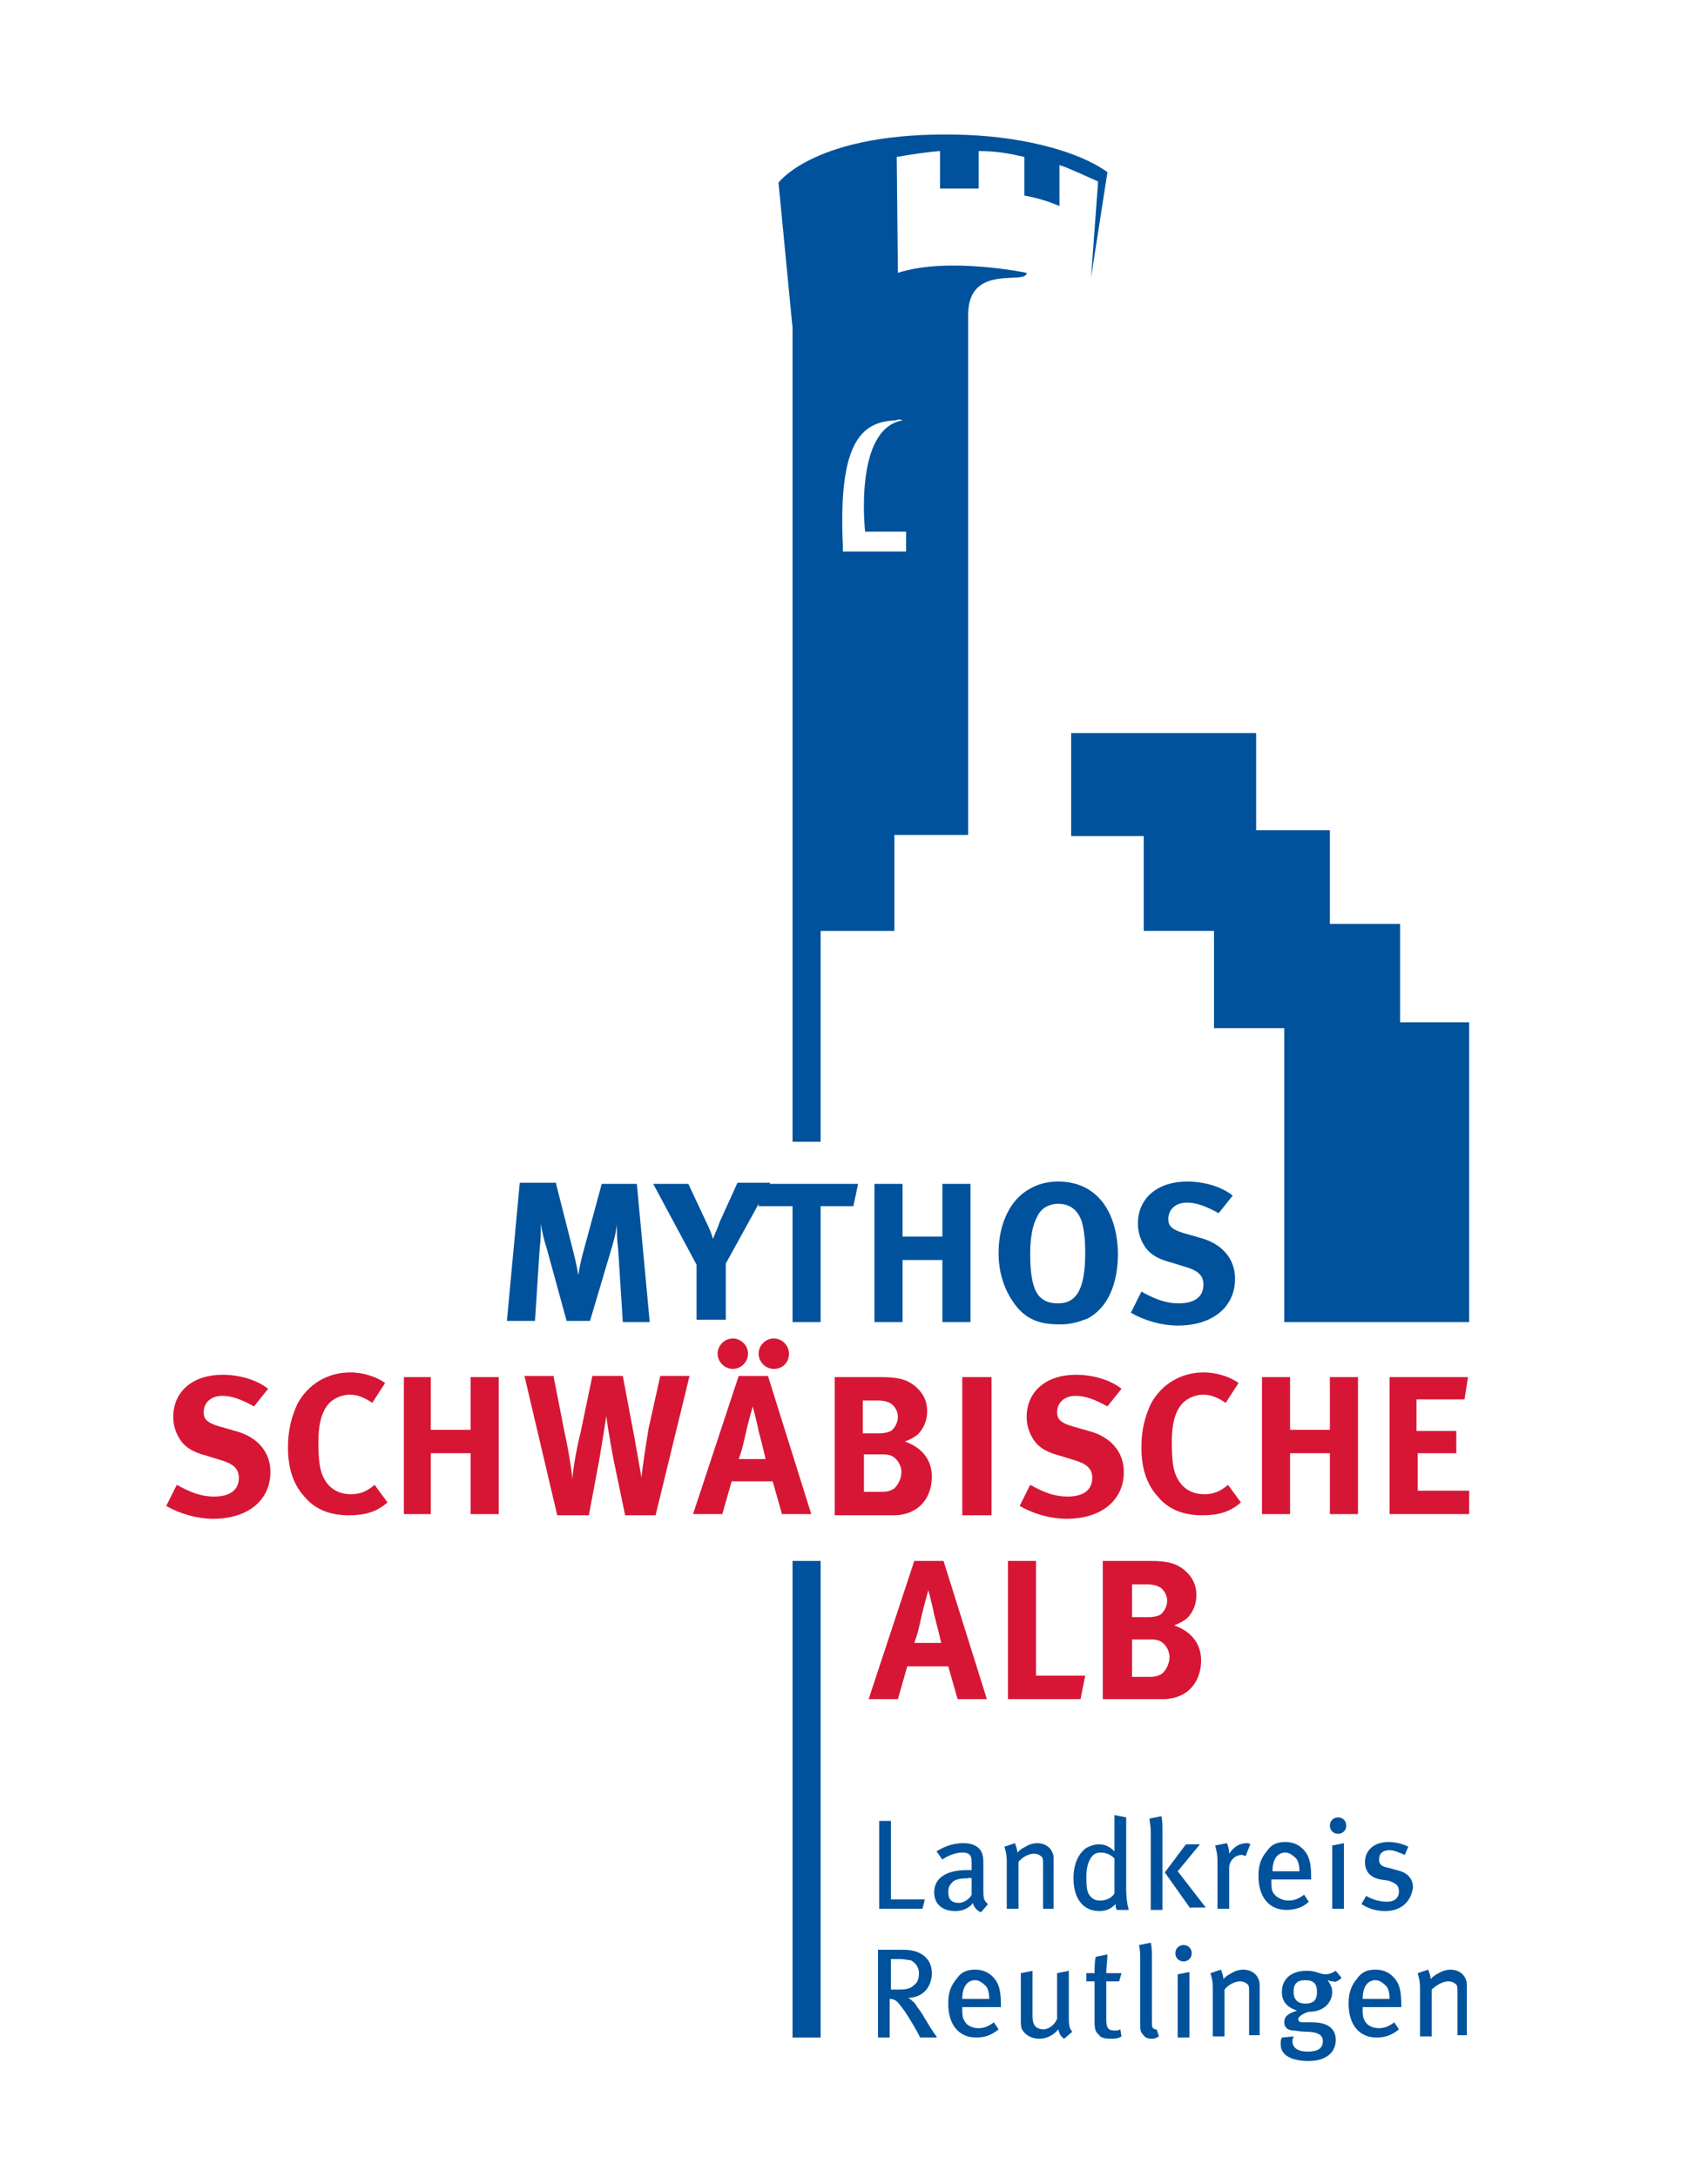 <?xml version="1.0" encoding="utf-8"?>
<!-- Generator: Adobe Illustrator 22.1.0, SVG Export Plug-In . SVG Version: 6.00 Build 0)  -->
<svg version="1.1" id="Ebene_1" xmlns="http://www.w3.org/2000/svg" xmlns:xlink="http://www.w3.org/1999/xlink" x="0px" y="0px"
	 viewBox="0 0 145.9 186" style="enable-background:new 0 0 145.9 186;" xml:space="preserve">
<style type="text/css">
	.st0{fill:#00529C;}
	.st1{fill:#D71635;}
</style>
<g>
	<g>
		<path class="st0" d="M77.1,35.9c-4.2,0.7-3.2,9.5-3.2,9.5l3.5,0c0,0.5,0,0.8,0,1.2c0,0.2,0,0.4,0,0.5H72c0-0.2,0-0.4,0-0.5
			c-0.4-8.7,1.5-10.6,4.5-10.7C76.7,35.8,76.9,35.8,77.1,35.9 M94.6,14.7c-2.8-2-7.9-3.1-12.7-3.2c-12.2-0.3-15.4,4.1-15.4,4.1
			L67.7,28v69.5l2.4,0V79.5h6.3v-8.2h6.3c0,0,0-44.1,0-44.4c0-4.5,5-2.5,5-3.6c0,0-6.7-1.4-11,0l-0.1-9.9c1.2-0.2,2.4-0.4,3.7-0.5
			v3.2c0.5,0,1.1,0,1.6,0c0.5,0,1.3,0,1.7,0v-3.2c1.5,0,2.6,0.2,3.9,0.5v3.3c1.1,0.2,2.1,0.5,3,0.9v-3.5c0.7,0.2,2.4,1,3.3,1.4
			l-0.6,8.2L94.6,14.7z"/>
	</g>
	<polygon class="st0" points="125.5,112.9 125.5,87.3 119.6,87.3 119.6,78.9 113.6,78.9 113.6,70.9 107.3,70.9 107.3,62.6 
		91.5,62.6 91.5,71.4 97.7,71.4 97.7,79.5 103.7,79.5 103.7,87.8 109.7,87.8 109.7,112.9 	"/>
	<polygon class="st0" points="78.8,163 75.1,163 75.1,155.5 76.1,155.5 76.1,162.2 79,162.2 	"/>
	<g>
		<path class="st0" d="M84.4,162.6c-0.4-0.3-0.4-0.6-0.4-1.3c0-0.8,0-1.6,0-2c0-0.5,0-0.7-0.1-1c-0.2-0.6-0.8-0.9-1.6-0.9
			c-1.1,0-1.8,0.4-2.3,0.7l0.5,0.7c0.4-0.3,1.1-0.6,1.7-0.6c0.8,0,0.8,0.4,0.8,1.1v0.4c-0.1,0-0.3,0-0.4,0c-1.8,0-2.8,0.7-2.8,1.9
			c0,1,0.7,1.6,1.8,1.6c0.9,0,1.4-0.5,1.5-0.7c0.1,0.4,0.4,0.7,0.7,0.8L84.4,162.6z M83,160.4l0,1.4c-0.2,0.4-0.7,0.7-1.1,0.7
			c-0.6,0-0.9-0.3-0.9-0.9c0-0.4,0.1-0.6,0.3-0.8c0.2-0.3,0.7-0.4,1.4-0.4C82.8,160.3,82.9,160.4,83,160.4"/>
		<path class="st0" d="M89.1,163v-3.7c0-0.5,0-0.7-0.2-0.8c-0.1-0.1-0.3-0.2-0.6-0.2c-0.4,0-1,0.3-1.3,0.7v4h-1V159
			c0-0.7-0.1-0.9-0.2-1.3l0.9-0.3c0.1,0.3,0.2,0.5,0.2,0.8c0.3-0.3,0.5-0.4,0.7-0.5c0.3-0.2,0.7-0.3,1-0.3c0.6,0,1.1,0.3,1.3,0.8
			c0.1,0.2,0.1,0.4,0.1,0.7v4.1H89.1z"/>
		<path class="st0" d="M96.4,163c-0.1-0.3-0.2-0.9-0.2-1.8v-6l-1-0.2v2.1c0,0.4,0,0.8,0,1c-0.4-0.4-0.8-0.6-1.3-0.6
			c-0.4,0-0.7,0.1-1.1,0.3c-0.7,0.5-1.1,1.4-1.1,2.6c0,1.7,0.8,2.8,2.2,2.8c0.6,0,1-0.2,1.4-0.6c0,0.3,0,0.3,0.1,0.5H96.4z
			 M95.2,161.7c-0.2,0.3-0.6,0.6-1.2,0.6c-0.4,0-0.6-0.1-0.8-0.3c-0.3-0.3-0.4-0.6-0.4-1.7c0-0.7,0.1-1.1,0.3-1.5
			c0.2-0.4,0.5-0.6,0.9-0.6c0.5,0,0.9,0.2,1.2,0.5V161.7z"/>
		<path class="st0" d="M101.7,163l-2.2-3.1l1.8-2.4h1.2l-1.9,2.3l2.4,3.1H101.7z M98.3,163v-6.5c0-0.6-0.1-0.9-0.1-1.2l1-0.2
			c0.1,0.3,0.1,0.8,0.1,1.2v6.8H98.3z"/>
		<path class="st0" d="M106.4,158.5c-0.1,0-0.2-0.1-0.3-0.1c-0.6,0-1.1,0.5-1.1,1.1v3.5h-1v-4c0-0.7-0.1-1-0.2-1.4l1-0.2
			c0.1,0.2,0.2,0.6,0.2,0.8v0.1c0.4-0.6,0.9-0.9,1.5-0.9c0.1,0,0.2,0,0.3,0.1L106.4,158.5z"/>
		<path class="st0" d="M112,160.5v-0.2c0-1.3-0.2-1.9-0.7-2.4c-0.4-0.4-0.9-0.6-1.5-0.6c-0.7,0-1.2,0.2-1.6,0.8
			c-0.5,0.6-0.7,1.2-0.7,2.1c0,1.8,0.9,2.9,2.4,2.9c0.7,0,1.4-0.2,1.9-0.7l-0.4-0.6c-0.4,0.3-0.8,0.5-1.3,0.5c-0.5,0-1-0.2-1.3-0.6
			c-0.2-0.3-0.2-0.6-0.2-1.1v-0.1H112z M111,159.8h-2.3c0-1,0.4-1.6,1.1-1.6c0.3,0,0.6,0.2,0.8,0.4C110.9,158.8,111,159.3,111,159.8
			"/>
		<path class="st0" d="M113.8,163v-5.4l1-0.2v5.6H113.8z M114.3,156.6c-0.4,0-0.7-0.3-0.7-0.7c0-0.4,0.3-0.7,0.7-0.7
			c0.4,0,0.7,0.3,0.7,0.7C115,156.3,114.7,156.6,114.3,156.6"/>
		<path class="st0" d="M118.3,163.2c-0.7,0-1.4-0.2-2-0.6l0.4-0.7c0.5,0.3,1.1,0.5,1.8,0.5c0.6,0,1-0.3,1-0.9c0-0.5-0.3-0.7-0.9-0.9
			l-0.7-0.1c-0.9-0.2-1.3-0.7-1.3-1.5c0-1,0.8-1.7,2-1.7c0.7,0,1.3,0.2,1.7,0.4l-0.3,0.7c-0.5-0.2-0.9-0.4-1.3-0.4
			c-0.6,0-0.9,0.3-0.9,0.8c0,0.4,0.2,0.6,0.8,0.7l0.7,0.2c1,0.2,1.4,0.8,1.4,1.5C120.5,162.5,119.6,163.2,118.3,163.2"/>
		<path class="st0" d="M80,173.9c-0.2-0.2-0.8-1.2-1.1-1.7c-0.2-0.4-0.5-0.7-0.6-0.9c-0.1-0.2-0.3-0.4-0.7-0.7c1.2,0,2-0.9,2-2.1
			c0-0.7-0.3-1.2-0.7-1.5c-0.4-0.3-0.9-0.5-1.8-0.5h-2.1v7.5h1v-3.3c0.3,0,0.5,0.1,0.7,0.3c0.5,0.6,0.7,0.9,1.3,1.9
			c0.3,0.5,0.4,0.7,0.6,1.1H80z M78.5,168.5c0,0.4-0.1,0.8-0.4,1c-0.3,0.3-0.6,0.4-1.3,0.4h-0.7v-2.6h0.8c0.4,0,0.7,0.1,0.9,0.1
			C78.2,167.6,78.5,168,78.5,168.5"/>
		<path class="st0" d="M85.5,171.4v-0.2c0-1.3-0.2-1.9-0.7-2.4c-0.4-0.4-0.9-0.6-1.5-0.6c-0.7,0-1.2,0.2-1.6,0.8
			c-0.5,0.6-0.7,1.2-0.7,2.1c0,1.8,0.9,2.9,2.4,2.9c0.7,0,1.3-0.2,1.9-0.7l-0.4-0.6c-0.4,0.3-0.8,0.5-1.3,0.5c-0.5,0-1-0.2-1.2-0.6
			c-0.2-0.3-0.2-0.6-0.2-1.1v-0.1H85.5z M84.5,170.7h-2.3c0-1,0.4-1.6,1.1-1.6c0.3,0,0.6,0.2,0.8,0.4
			C84.4,169.7,84.5,170.2,84.5,170.7"/>
		<path class="st0" d="M90.9,174.1c-0.3-0.2-0.4-0.4-0.5-0.8c-0.4,0.5-1,0.8-1.6,0.8c-0.7,0-1.2-0.3-1.5-0.8
			c-0.1-0.2-0.1-0.5-0.1-0.9v-3.9l1-0.2v3.8c0,0.6,0.1,0.8,0.3,1c0.1,0.1,0.4,0.2,0.6,0.2c0.5,0,1-0.4,1.2-0.9v-3.9l1-0.2v4.1
			c0,0.6,0.1,0.9,0.3,1.1L90.9,174.1z"/>
		<path class="st0" d="M95.6,169.2h-1.1v3.3c0,0.7,0.2,0.9,0.7,0.9c0.2,0,0.3,0,0.5-0.1l0.1,0.6c-0.3,0.2-0.6,0.2-1,0.2
			c-0.4,0-0.8-0.1-0.9-0.3c-0.2-0.2-0.4-0.3-0.4-1.1v-3.5h-0.7v-0.7h0.7c0-0.4,0-1,0.1-1.4l1-0.2c0,0.4-0.1,1.1-0.1,1.6h1.3
			L95.6,169.2z"/>
		<path class="st0" d="M98.4,174.1c-0.4,0-0.6-0.1-0.8-0.4c-0.2-0.2-0.2-0.4-0.2-1v-5c0-0.8,0-1.1-0.1-1.6l1-0.2
			c0.1,0.4,0.1,0.9,0.1,1.6v4.9c0,0.6,0,0.7,0.1,0.8c0.1,0.1,0.2,0.1,0.3,0.1l0.2,0.6C98.8,174,98.7,174.1,98.4,174.1"/>
		<path class="st0" d="M100.6,174v-5.4l1-0.2v5.6H100.6z M101.1,167.5c-0.4,0-0.7-0.3-0.7-0.7c0-0.4,0.3-0.7,0.7-0.7
			c0.4,0,0.7,0.3,0.7,0.7C101.8,167.2,101.5,167.5,101.1,167.5"/>
		<path class="st0" d="M106.7,173.9v-3.7c0-0.5,0-0.7-0.2-0.8c-0.1-0.1-0.3-0.2-0.6-0.2c-0.4,0-1,0.3-1.3,0.7v4h-1v-4.1
			c0-0.7-0.1-0.9-0.2-1.3l0.9-0.3c0.1,0.3,0.2,0.5,0.2,0.8c0.3-0.3,0.5-0.4,0.7-0.5c0.3-0.2,0.7-0.3,1-0.3c0.6,0,1.1,0.3,1.3,0.8
			c0.1,0.2,0.1,0.4,0.1,0.7v4.1H106.7z"/>
		<path class="st0" d="M114.6,168.9l-0.5-0.6c-0.3,0.2-0.6,0.3-0.9,0.3c-0.2,0-0.5-0.1-0.8-0.2c-0.3-0.1-0.6-0.1-0.8-0.1
			c-1.3,0-2.1,0.7-2.1,1.8c0,0.8,0.4,1.3,1.3,1.6c-0.6,0.2-1.1,0.4-1.1,1c0,0.4,0.3,0.7,0.8,0.7c0.2,0,0.6,0.1,1,0.1
			c1.1,0,1.5,0.3,1.5,0.8c0,0.6-0.4,0.9-1.3,0.9c-0.8,0-1.3-0.3-1.3-0.9c0-0.2,0.1-0.3,0.1-0.4l-1,0.1c-0.1,0.2-0.1,0.3-0.1,0.6
			c0,0.9,0.9,1.4,2.4,1.4c1.3,0,2.3-0.6,2.3-1.8c0-0.9-0.6-1.5-2-1.5h-0.8c-0.3,0-0.4-0.1-0.4-0.3c0-0.2,0.5-0.5,0.9-0.6
			c1.4,0,2-0.9,2-1.7c0-0.3-0.1-0.6-0.4-1c0.3,0.1,0.3,0.1,0.5,0.1C114,169.3,114.3,169.2,114.6,168.9 M112.5,170.1c0,0.7-0.3,1-1,1
			c-0.6,0-1-0.3-1-1c0-0.7,0.3-1,1-1C112.2,169.1,112.5,169.4,112.5,170.1"/>
		<path class="st0" d="M124.5,173.9v-3.7c0-0.5,0-0.7-0.2-0.8c-0.1-0.1-0.3-0.2-0.6-0.2c-0.4,0-1,0.3-1.4,0.7v4h-1v-4.1
			c0-0.7-0.1-0.9-0.2-1.3l0.9-0.3c0.1,0.3,0.2,0.5,0.2,0.8c0.3-0.3,0.5-0.4,0.7-0.5c0.3-0.2,0.7-0.3,1-0.3c0.6,0,1.1,0.3,1.3,0.8
			c0.1,0.2,0.1,0.4,0.1,0.7v4.1H124.5z"/>
		<path class="st1" d="M21.7,120.1c-1.1-0.6-1.9-0.9-2.7-0.9c-1,0-1.6,0.6-1.6,1.4c0,0.6,0.3,0.9,1.3,1.2l1.4,0.4
			c1.9,0.5,3,1.8,3,3.5c0,2.4-1.9,4-4.9,4c-1.3,0-2.8-0.4-4-1.1l0.9-1.8c1.1,0.6,2,1,3.2,1c1.4,0,2.1-0.6,2.1-1.6
			c0-0.8-0.5-1.2-1.5-1.5l-1.3-0.4c-1.2-0.3-1.9-0.8-2.3-1.5c-0.3-0.5-0.5-1.1-0.5-1.8c0-2.2,1.7-3.6,4.2-3.6c1.4,0,2.9,0.4,3.9,1.2
			L21.7,120.1z"/>
		<path class="st1" d="M31.8,119.8c-0.6-0.4-1.2-0.7-1.9-0.7c-0.8,0-1.6,0.4-2,1c-0.5,0.7-0.7,1.7-0.7,3c0,1.6,0.1,2.5,0.5,3.2
			c0.5,0.9,1.3,1.3,2.3,1.3c0.7,0,1.3-0.2,2-0.8l1.1,1.5c-0.9,0.8-1.9,1.1-3.3,1.1c-1.6,0-2.9-0.5-3.8-1.6c-1-1.1-1.4-2.5-1.4-4.2
			c0-1.5,0.3-2.6,0.8-3.7c0.9-1.7,2.6-2.7,4.5-2.7c1.2,0,2.3,0.4,3,0.9L31.8,119.8z"/>
	</g>
	<polygon class="st1" points="36.8,117.6 36.8,122.1 40.2,122.1 40.2,117.6 42.6,117.6 42.6,129.3 40.2,129.3 40.2,124.1 
		36.8,124.1 36.8,129.3 34.5,129.3 34.5,117.6 	"/>
	<g>
		<path class="st1" d="M47.3,117.6l0.9,4.6c0.5,2.2,0.7,4.1,0.7,4.1c0-0.5,0.3-2.4,0.7-4l1-4.8h2.6l1,5.3c0.2,1.1,0.6,3.4,0.6,3.4
			c0-0.4,0.4-3,0.6-4.2l1-4.5h2.5L56,129.4h-2.6l-1-4.8c-0.3-1.6-0.6-3.4-0.6-3.7c0,0-0.3,1.9-0.6,3.7l-0.9,4.8h-2.7l-2.8-11.9H47.3
			z"/>
		<path class="st1" d="M63.1,117.5l-3.9,11.8h2.5l0.8-2.8H66l0.8,2.8h2.5l-3.7-11.8H63.1z M67.4,115.6c0-0.7-0.6-1.3-1.3-1.3
			c-0.7,0-1.3,0.6-1.3,1.3c0,0.7,0.6,1.3,1.3,1.3C66.9,116.9,67.4,116.3,67.4,115.6 M62.6,114.3c-0.7,0-1.3,0.6-1.3,1.3
			c0,0.7,0.6,1.3,1.3,1.3c0.7,0,1.3-0.6,1.3-1.3C63.9,114.9,63.3,114.3,62.6,114.3 M63.1,124.6c0.3-0.8,0.4-1.3,0.6-2.2
			c0.2-0.9,0.6-2.3,0.6-2.3s0.4,1.5,0.5,2.1c0.3,1.1,0.6,2.4,0.6,2.4H63.1z"/>
		<path class="st1" d="M73.7,124.2h1.5c0.4,0,0.6,0,0.9,0.1c0.5,0.2,0.9,0.8,0.9,1.4c0,0.6-0.3,1.1-0.6,1.4
			c-0.3,0.2-0.6,0.3-1.1,0.3h-1.5V124.2z M71.3,117.6v11.8H75c0.6,0,1.1,0,1.5,0c2.1-0.1,3.1-1.6,3.1-3.3c0-1.5-0.9-2.5-2.3-3
			c0.5-0.2,0.7-0.3,1.1-0.6c0.5-0.5,0.8-1.2,0.8-2c0-0.8-0.3-1.5-1-2.1c-0.7-0.6-1.5-0.8-2.9-0.8H71.3z M73.6,119.6H75
			c0.5,0,0.8,0.1,1,0.2c0.4,0.2,0.7,0.7,0.7,1.2c0,0.5-0.3,1-0.6,1.2c-0.2,0.1-0.5,0.2-1,0.2h-1.4V119.6z"/>
	</g>
	<rect x="82.2" y="117.6" class="st1" width="2.5" height="11.8"/>
	<g>
		<path class="st1" d="M94.6,120.1c-1.1-0.6-1.9-0.9-2.7-0.9c-1,0-1.6,0.6-1.6,1.4c0,0.6,0.3,0.9,1.3,1.2l1.4,0.4
			c1.9,0.5,3,1.8,3,3.5c0,2.4-1.9,4-4.9,4c-1.3,0-2.8-0.4-4-1.1l0.9-1.8c1.1,0.6,2,1,3.2,1c1.4,0,2.1-0.6,2.1-1.6
			c0-0.8-0.5-1.2-1.5-1.5l-1.3-0.4c-1.2-0.3-1.9-0.8-2.3-1.5c-0.3-0.5-0.5-1.1-0.5-1.8c0-2.2,1.7-3.6,4.2-3.6c1.4,0,2.9,0.4,3.9,1.2
			L94.6,120.1z"/>
		<path class="st1" d="M104.7,119.8c-0.6-0.4-1.2-0.7-1.9-0.7c-0.8,0-1.6,0.4-2,1c-0.5,0.7-0.7,1.7-0.7,3c0,1.6,0.1,2.5,0.5,3.2
			c0.5,0.9,1.3,1.3,2.3,1.3c0.7,0,1.3-0.2,2-0.8l1.1,1.5c-0.9,0.8-1.9,1.1-3.3,1.1c-1.6,0-2.9-0.5-3.8-1.6c-1-1.1-1.4-2.5-1.4-4.2
			c0-1.5,0.3-2.6,0.8-3.7c0.9-1.7,2.6-2.7,4.5-2.7c1.2,0,2.3,0.4,3,0.9L104.7,119.8z"/>
	</g>
	<polygon class="st1" points="110.2,117.6 110.2,122.1 113.6,122.1 113.6,117.6 116,117.6 116,129.3 113.6,129.3 113.6,124.1 
		110.2,124.1 110.2,129.3 107.8,129.3 107.8,117.6 	"/>
	<polygon class="st1" points="125.4,117.6 125.1,119.5 121,119.5 121,122.2 124.4,122.2 124.4,124.1 121.1,124.1 121.1,127.3 
		125.5,127.3 125.5,129.3 118.7,129.3 118.7,117.6 	"/>
	<g>
		<path class="st0" d="M47.5,101.1l1.5,5.9c0.2,0.8,0.3,1.3,0.4,1.9c0.1-0.6,0.2-1.2,0.4-1.9l1.6-5.9h3l1.1,11.8h-2.3l-0.4-6.3
			c-0.1-0.7-0.1-1.3-0.1-2c-0.1,0.7-0.2,1.1-0.4,1.8l-1.9,6.4h-2l-1.7-6.2c-0.2-0.6-0.4-1.4-0.5-2.1c0,0.7,0,1.4-0.1,2.1l-0.4,6.2
			h-2.4l1.1-11.8H47.5z"/>
		<path class="st0" d="M58.8,101.1l1.5,3.2c0.3,0.6,0.5,1.1,0.6,1.5c0.1-0.3,0.4-0.9,0.6-1.5l1.5-3.3h2.8l-3.8,6.9v4.8h-2.5V108
			l-3.7-6.9H58.8z"/>
	</g>
	<polygon class="st0" points="73.3,101.1 72.9,103 70.1,103 70.1,112.9 67.7,112.9 67.7,103 64.8,103 64.8,101.1 	"/>
	<polygon class="st0" points="77.1,101.1 77.1,105.6 80.5,105.6 80.5,101.1 82.9,101.1 82.9,112.9 80.5,112.9 80.5,107.6 
		77.1,107.6 77.1,112.9 74.7,112.9 74.7,101.1 	"/>
	<g>
		<path class="st0" d="M90.4,100.9c-0.9,0-1.7,0.2-2.4,0.6c-1.7,0.9-2.7,3-2.7,5.5c0,1.7,0.5,3.2,1.4,4.4c0.9,1.2,2,1.7,3.8,1.7
			c1,0,1.6-0.2,2.4-0.5c1.7-0.9,2.6-2.9,2.6-5.6C95.4,103.2,93.5,100.9,90.4,100.9 M90.4,102.8c1.3,0,1.8,0.9,2,1.5
			c0.2,0.7,0.3,1.5,0.3,2.7c0,3-0.7,4.3-2.3,4.3c-0.6,0-1-0.1-1.4-0.4c-0.7-0.5-1-1.8-1-3.8c0-1.4,0.2-2.5,0.6-3.2
			C88.9,103.2,89.6,102.8,90.4,102.8"/>
		<path class="st0" d="M104.1,103.6c-1.1-0.6-1.9-0.9-2.7-0.9c-1,0-1.6,0.6-1.6,1.4c0,0.6,0.3,0.9,1.3,1.2l1.4,0.4
			c1.9,0.5,3,1.8,3,3.5c0,2.4-1.9,4-4.9,4c-1.3,0-2.8-0.4-4-1.1l0.9-1.8c1.1,0.6,2,1,3.2,1c1.4,0,2.1-0.6,2.1-1.6
			c0-0.8-0.5-1.2-1.5-1.5l-1.3-0.4c-1.2-0.3-1.9-0.8-2.3-1.5c-0.3-0.5-0.5-1.1-0.5-1.8c0-2.2,1.7-3.6,4.2-3.6c1.4,0,2.9,0.4,3.9,1.2
			L104.1,103.6z"/>
	</g>
	<rect x="67.7" y="133.3" class="st0" width="2.4" height="40.7"/>
	<g>
		<path class="st1" d="M78.1,133.3l-3.9,11.8h2.5l0.8-2.8H81l0.8,2.8h2.5l-3.7-11.8H78.1z M78.1,140.3c0.3-0.8,0.4-1.3,0.6-2.2
			c0.2-0.9,0.6-2.3,0.6-2.3s0.4,1.5,0.5,2.1c0.3,1.1,0.6,2.4,0.6,2.4H78.1z"/>
	</g>
	<polygon class="st1" points="88.5,133.3 88.5,143.1 92.7,143.1 92.3,145.1 86.1,145.1 86.1,133.3 	"/>
	<g>
		<path class="st1" d="M96.6,140h1.5c0.4,0,0.6,0,0.9,0.1c0.5,0.2,0.9,0.8,0.9,1.4c0,0.6-0.3,1.1-0.6,1.4c-0.3,0.2-0.6,0.3-1.1,0.3
			h-1.5V140z M94.2,133.3v11.8H98c0.6,0,1.1,0,1.5,0c2.1-0.1,3.1-1.6,3.1-3.3c0-1.5-0.9-2.5-2.3-3c0.5-0.2,0.7-0.3,1.1-0.6
			c0.5-0.5,0.8-1.2,0.8-2c0-0.8-0.3-1.5-1-2.1c-0.7-0.6-1.5-0.8-2.9-0.8H94.2z M96.6,135.3H98c0.5,0,0.8,0.1,1,0.2
			c0.4,0.2,0.7,0.7,0.7,1.2c0,0.5-0.3,1-0.6,1.2c-0.2,0.1-0.5,0.2-1,0.2h-1.4V135.3z"/>
		<path class="st0" d="M119.7,171.4v-0.2c0-1.3-0.2-1.9-0.7-2.4c-0.4-0.4-0.9-0.6-1.5-0.6c-0.7,0-1.2,0.2-1.6,0.8
			c-0.5,0.6-0.7,1.2-0.7,2.1c0,1.8,0.9,2.9,2.4,2.9c0.7,0,1.3-0.2,1.9-0.7l-0.4-0.6c-0.4,0.3-0.8,0.5-1.3,0.5c-0.5,0-1-0.2-1.2-0.6
			c-0.2-0.3-0.2-0.6-0.2-1.1v-0.1H119.7z M118.7,170.7h-2.3c0-1,0.4-1.6,1.1-1.6c0.3,0,0.6,0.2,0.8,0.4
			C118.6,169.7,118.7,170.2,118.7,170.7"/>
	</g>
</g>
</svg>

